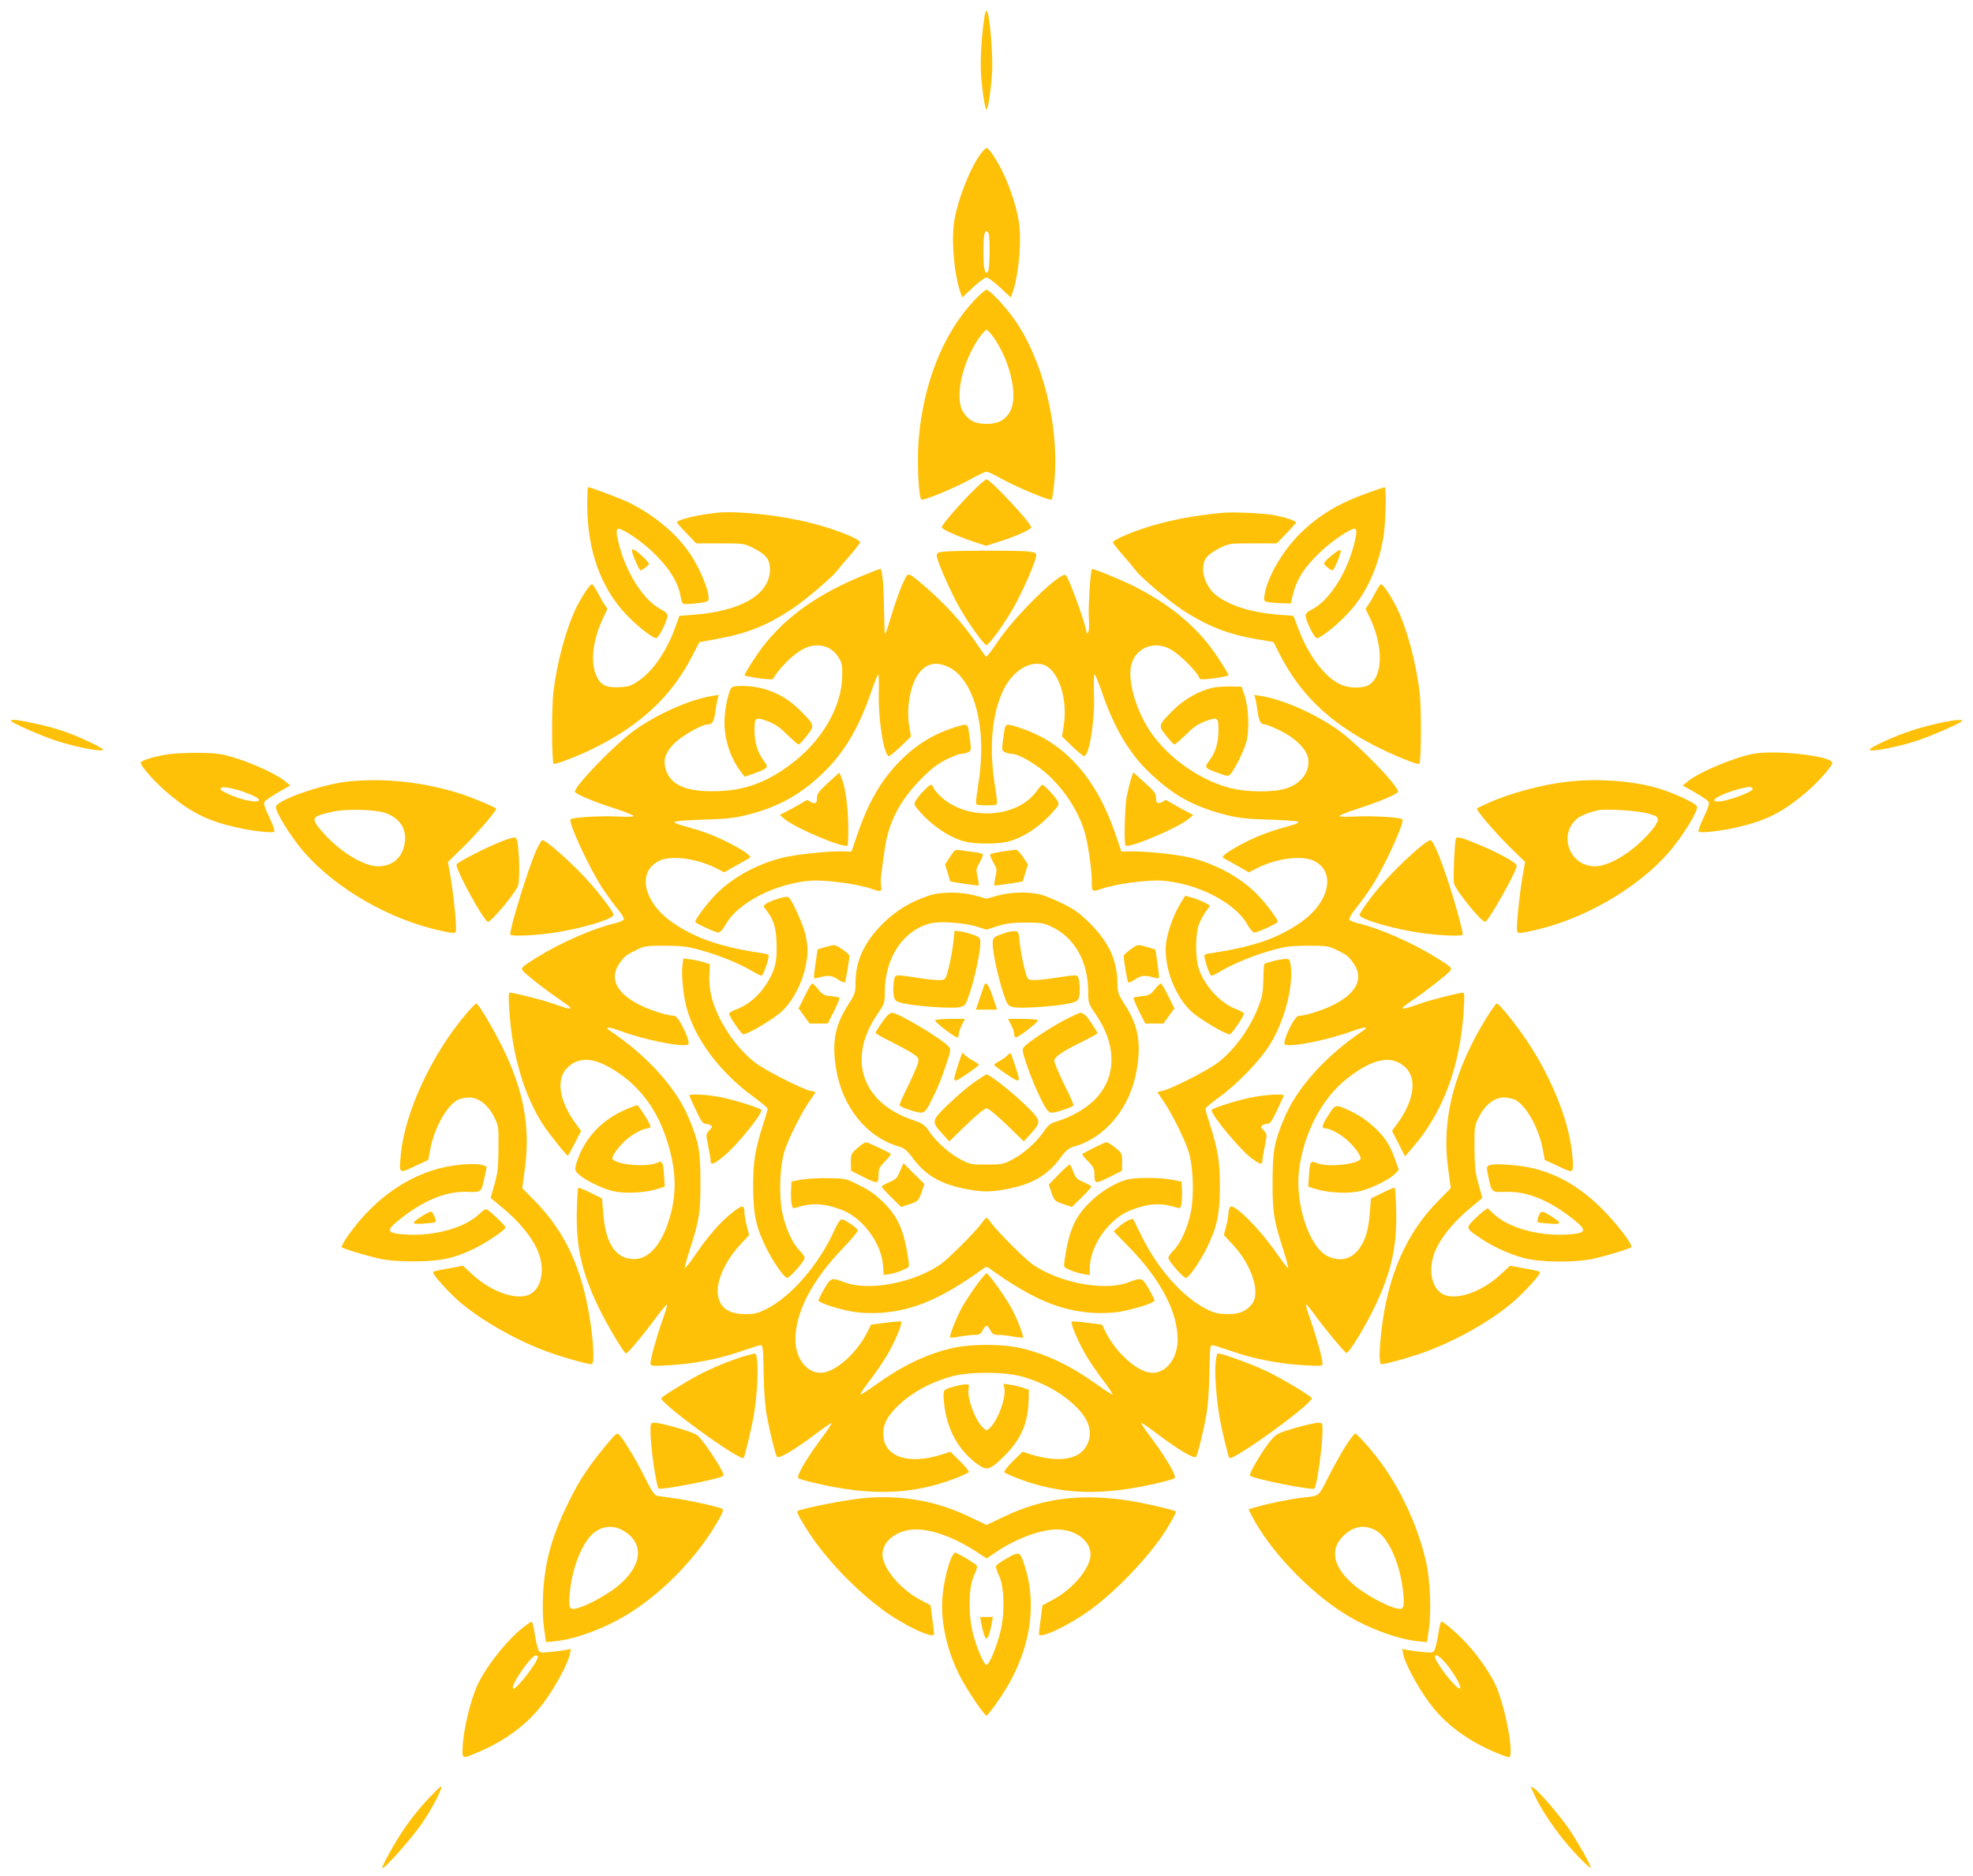 <?xml version="1.0" standalone="no"?>
<!DOCTYPE svg PUBLIC "-//W3C//DTD SVG 20010904//EN"
 "http://www.w3.org/TR/2001/REC-SVG-20010904/DTD/svg10.dtd">
<svg version="1.0" xmlns="http://www.w3.org/2000/svg"
 width="1280pt" height="1217pt" viewBox="0 0 1280 1217"
 preserveAspectRatio="xMidYMid meet">
<g transform="translate(0,1217) scale(0.1,-0.1)"
fill="#ffc107" stroke="none">
<path d="M6387 12063 c-19 -117 -28 -280 -23 -368 8 -117 26 -235 36 -235 10
0 28 118 36 235 8 122 -17 405 -36 405 -4 0 -10 -17 -13 -37z"/>
<path d="M6359 11168 c-70 -98 -151 -307 -170 -444 -17 -119 1 -324 37 -437
l16 -47 70 65 c39 36 78 65 88 65 10 0 49 -29 88 -65 l70 -65 16 47 c36 113
54 318 37 437 -13 94 -58 233 -108 334 -40 81 -88 152 -103 152 -5 0 -24 -19
-41 -42z m55 -514 c10 -26 7 -228 -4 -244 -19 -29 -30 12 -30 122 0 105 5 138
20 138 4 0 11 -7 14 -16z"/>
<path d="M6322 10223 c-204 -216 -333 -541 -363 -913 -10 -135 0 -363 18 -381
11 -11 243 87 334 140 40 22 79 41 89 41 10 0 49 -19 89 -41 91 -53 323 -151
334 -140 4 4 12 61 18 127 31 358 -77 785 -265 1049 -58 81 -157 185 -176 185
-8 0 -43 -30 -78 -67z m119 -235 c110 -152 165 -380 115 -481 -30 -60 -78 -87
-155 -87 -75 0 -118 22 -153 78 -58 93 -4 332 111 490 17 23 36 42 41 42 5 0
24 -19 41 -42z"/>
<path d="M6300 8973 c-97 -99 -190 -209 -190 -224 0 -13 101 -58 206 -93 l81
-27 84 27 c104 32 209 79 209 93 0 28 -264 311 -290 311 -8 0 -53 -39 -100
-87z"/>
<path d="M3810 8892 c0 -288 86 -531 248 -704 71 -76 175 -158 199 -158 16 0
73 114 73 146 0 13 -12 26 -35 37 -109 52 -223 220 -275 409 -23 84 -25 118
-7 118 27 0 144 -78 214 -144 109 -102 172 -200 188 -294 4 -23 11 -45 16 -48
13 -8 142 5 159 16 31 19 -43 210 -124 323 -87 123 -225 236 -382 315 -48 24
-254 102 -270 102 -2 0 -4 -53 -4 -118z"/>
<path d="M8870 8971 c-184 -66 -312 -142 -428 -255 -118 -114 -219 -286 -238
-404 -6 -38 -4 -42 18 -47 13 -4 53 -7 88 -8 l64 -2 12 50 c25 108 78 189 187
291 70 66 187 144 214 144 18 0 16 -34 -7 -118 -52 -189 -166 -357 -275 -409
-23 -11 -35 -24 -35 -37 0 -32 57 -146 73 -146 24 0 128 82 199 158 120 127
197 293 233 496 15 91 21 326 8 325 -5 0 -55 -17 -113 -38z"/>
<path d="M4655 8844 c-128 -13 -269 -47 -263 -64 2 -5 30 -37 64 -72 l61 -63
154 0 c154 0 155 0 219 -32 82 -42 105 -72 105 -139 -2 -160 -185 -268 -494
-292 l-93 -7 -29 -79 c-55 -151 -142 -278 -234 -341 -49 -34 -65 -40 -124 -43
-89 -5 -125 13 -153 76 -39 87 -21 234 43 369 l30 63 -19 28 c-11 15 -31 51
-46 80 -14 28 -31 52 -36 52 -12 0 -61 -72 -98 -145 -67 -134 -128 -355 -152
-556 -12 -97 -11 -452 2 -464 7 -8 163 52 263 102 303 151 502 337 635 596
l47 91 119 22 c194 36 317 85 480 192 85 56 264 208 295 250 8 11 44 55 82 97
37 43 67 82 67 86 0 23 -169 89 -330 129 -189 47 -464 77 -595 64z"/>
<path d="M7940 8844 c-193 -17 -372 -52 -520 -101 -110 -37 -200 -78 -200 -92
0 -4 30 -43 68 -86 37 -42 73 -86 81 -97 31 -42 210 -194 295 -250 163 -108
302 -163 491 -195 l107 -18 35 -70 c133 -264 321 -447 616 -600 120 -62 286
-130 295 -120 13 12 14 367 2 464 -24 201 -85 422 -152 556 -37 73 -86 145
-98 145 -5 0 -22 -24 -36 -52 -15 -29 -35 -65 -46 -80 l-19 -28 30 -62 c86
-182 83 -377 -8 -431 -42 -25 -133 -23 -189 5 -99 47 -205 188 -268 357 l-33
86 -93 7 c-178 14 -317 57 -405 124 -51 38 -87 108 -88 168 0 67 23 97 105
139 64 32 65 32 219 32 l154 0 61 63 c34 35 62 67 64 72 4 10 -74 36 -149 49
-66 12 -255 20 -319 15z"/>
<path d="M4100 8596 c0 -19 47 -126 55 -126 12 0 55 33 55 42 0 11 -65 74 -92
89 -14 7 -18 6 -18 -5z"/>
<path d="M8643 8570 c-29 -23 -53 -48 -53 -55 0 -11 41 -45 55 -45 10 0 56
112 53 127 -2 11 -18 3 -55 -27z"/>
<path d="M6120 8591 c-40 -5 -45 -9 -42 -30 4 -37 84 -220 142 -324 55 -101
164 -252 180 -252 16 0 125 151 180 252 58 104 138 287 142 324 3 22 -2 24
-47 31 -61 8 -493 7 -555 -1z"/>
<path d="M5610 8441 c-298 -120 -512 -271 -662 -467 -45 -59 -118 -173 -118
-185 0 -3 41 -12 92 -19 69 -9 93 -9 96 -1 8 24 82 110 124 143 62 51 105 70
157 71 60 1 105 -24 139 -75 24 -37 27 -50 26 -123 -3 -203 -134 -426 -339
-577 -162 -120 -307 -170 -495 -171 -184 -2 -281 43 -311 142 -17 59 -5 103
47 160 44 49 183 131 223 131 31 0 42 17 51 76 4 32 11 72 15 88 l8 28 -44 -7
c-146 -24 -353 -116 -502 -222 -129 -93 -387 -359 -387 -399 0 -14 123 -66
268 -112 61 -20 112 -41 112 -46 0 -5 -42 -6 -102 -3 -101 6 -293 -5 -306 -18
-18 -17 116 -307 203 -442 32 -48 78 -112 102 -141 25 -29 43 -59 40 -66 -3
-8 -29 -19 -59 -26 -140 -33 -350 -125 -503 -220 -99 -61 -108 -70 -93 -88 22
-26 151 -127 231 -181 113 -76 105 -82 -38 -31 -62 22 -250 70 -274 70 -12 0
-13 -19 -7 -110 17 -292 99 -566 223 -752 42 -63 153 -201 158 -196 2 2 21 39
44 82 l41 79 -34 46 c-111 152 -131 295 -52 368 68 63 155 63 266 1 179 -100
304 -255 373 -465 68 -205 71 -368 11 -546 -55 -163 -140 -246 -241 -234 -107
12 -166 111 -180 302 l-7 90 -75 37 c-41 21 -77 35 -80 32 -3 -3 -7 -74 -9
-157 -5 -230 33 -394 143 -622 54 -112 164 -295 176 -295 12 0 110 117 188
223 40 55 75 96 78 94 3 -3 -11 -51 -31 -106 -37 -105 -76 -246 -76 -277 0
-16 10 -17 118 -11 160 9 322 40 461 88 64 22 124 41 134 42 17 2 18 -12 21
-183 2 -113 10 -218 20 -270 20 -111 55 -252 66 -270 11 -17 110 41 251 147
55 42 102 74 104 71 3 -3 -27 -47 -65 -98 -100 -134 -167 -250 -150 -260 8 -5
52 -18 99 -29 370 -88 640 -79 923 30 43 17 80 34 83 39 3 5 -22 37 -57 71
l-62 61 -50 -16 c-224 -73 -386 -17 -386 133 0 57 20 101 72 157 89 97 225
175 373 215 114 31 336 31 450 0 148 -40 284 -118 373 -215 75 -81 92 -162 50
-237 -50 -90 -184 -109 -364 -53 l-50 16 -63 -61 c-34 -34 -59 -66 -56 -71 3
-5 40 -22 83 -39 283 -109 553 -118 923 -30 47 11 91 24 99 29 17 10 -50 126
-150 260 -38 51 -68 95 -65 98 2 3 49 -29 104 -71 141 -106 240 -164 251 -147
11 18 46 159 66 270 10 52 18 157 20 270 3 171 4 185 21 183 10 -1 70 -20 134
-42 139 -48 301 -79 462 -88 107 -6 117 -5 117 11 0 31 -39 172 -76 277 -20
55 -34 103 -31 106 3 3 27 -26 54 -63 59 -84 194 -246 208 -251 15 -5 116 161
180 292 109 226 148 394 143 622 -2 83 -6 154 -9 157 -3 3 -39 -11 -80 -32
l-75 -37 -7 -90 c-8 -111 -28 -179 -68 -234 -51 -71 -126 -89 -206 -50 -120
58 -213 342 -185 561 30 236 148 462 307 588 170 134 292 159 381 77 79 -73
59 -216 -52 -368 l-33 -46 42 -82 42 -83 42 49 c203 230 317 533 339 903 6 91
5 110 -7 110 -24 0 -212 -48 -274 -70 -143 -51 -151 -45 -37 31 79 54 208 155
230 181 15 18 5 27 -91 86 -154 96 -366 189 -505 222 -30 7 -56 18 -59 25 -2
8 17 40 43 72 26 32 72 95 102 141 84 129 217 420 200 437 -13 13 -205 24
-305 18 -61 -3 -103 -2 -103 3 0 5 51 26 113 46 144 46 267 98 267 112 0 40
-260 308 -387 399 -149 106 -356 198 -502 222 l-44 7 8 -28 c4 -16 11 -56 15
-88 9 -58 20 -76 49 -76 8 0 51 -18 97 -40 95 -46 169 -119 180 -177 16 -85
-42 -166 -142 -198 -83 -27 -260 -25 -368 4 -211 56 -428 218 -535 399 -82
138 -126 311 -101 401 29 109 145 156 250 101 60 -31 178 -148 192 -191 3 -8
27 -8 96 1 51 7 92 16 92 19 0 12 -73 126 -118 185 -121 158 -285 287 -499
395 -89 44 -263 115 -269 109 -10 -10 -25 -252 -20 -318 3 -43 2 -81 -4 -90
-5 -8 -10 -12 -10 -9 -1 44 -111 351 -135 377 -29 32 -328 -260 -442 -430 -36
-54 -69 -98 -74 -98 -4 0 -29 33 -55 73 -87 134 -222 282 -378 412 -56 47 -71
54 -81 43 -19 -20 -70 -151 -104 -267 -30 -100 -40 -125 -42 -105 0 5 -2 77
-4 159 -2 151 -12 255 -24 255 -3 0 -49 -18 -101 -39z m551 -602 c74 -37 140
-138 173 -265 39 -149 42 -319 9 -517 -9 -53 -13 -101 -9 -105 10 -9 122 -9
132 0 4 4 0 52 -9 105 -42 253 -24 474 50 632 59 124 167 195 258 170 99 -28
164 -217 136 -396 l-11 -71 66 -64 c36 -35 71 -63 77 -63 34 0 71 232 64 403
-2 67 -1 125 3 127 4 3 26 -50 49 -116 77 -225 172 -388 298 -511 156 -153
293 -230 508 -285 82 -20 132 -26 275 -30 96 -3 182 -9 190 -13 10 -6 -4 -13
-45 -25 -133 -37 -195 -59 -290 -106 -101 -50 -169 -97 -149 -105 5 -2 45 -24
88 -49 l78 -44 57 29 c125 62 289 83 366 45 146 -72 99 -274 -94 -404 -149
-102 -308 -155 -589 -197 -29 -4 -32 -8 -26 -32 10 -48 35 -112 44 -112 5 0
35 15 67 34 81 47 215 102 331 133 82 23 117 27 227 28 121 0 134 -2 185 -27
68 -33 81 -43 114 -92 66 -97 12 -197 -148 -272 -70 -33 -171 -64 -211 -64
-28 0 -113 -178 -88 -187 44 -17 280 31 433 87 83 31 115 31 71 2 -243 -163
-428 -370 -511 -569 -63 -151 -74 -210 -74 -408 -1 -199 7 -250 71 -448 19
-60 32 -111 30 -114 -3 -2 -32 36 -66 84 -116 170 -291 345 -312 312 -5 -8 -9
-25 -9 -39 0 -14 -7 -52 -15 -84 l-15 -58 59 -64 c121 -129 179 -308 125 -381
-37 -49 -81 -68 -159 -68 -54 0 -82 6 -125 26 -162 76 -331 266 -442 496 -24
48 -44 90 -45 92 -6 10 -54 -12 -88 -42 l-40 -35 106 -109 c202 -209 309 -416
309 -594 -1 -139 -94 -238 -197 -210 -90 24 -207 136 -267 254 l-27 54 -95 12
c-53 7 -98 10 -101 7 -10 -10 46 -142 96 -224 26 -43 75 -115 110 -160 35 -46
61 -85 58 -88 -2 -3 -45 24 -93 59 -169 122 -324 198 -491 239 -125 31 -341
31 -466 0 -167 -41 -322 -117 -491 -239 -48 -35 -91 -62 -93 -59 -3 3 23 42
58 88 35 45 84 117 110 160 50 82 106 214 96 224 -3 3 -48 0 -101 -7 l-95 -12
-27 -54 c-60 -118 -177 -230 -267 -254 -103 -28 -196 71 -197 210 0 177 107
385 308 593 59 61 101 112 97 118 -12 20 -87 70 -104 70 -10 0 -27 -25 -46
-67 -100 -224 -283 -436 -445 -516 -54 -27 -76 -32 -135 -32 -120 0 -180 52
-179 156 1 81 62 205 145 293 l59 64 -15 58 c-8 32 -15 70 -15 84 0 56 -14 56
-84 0 -77 -62 -152 -149 -237 -273 -34 -49 -63 -86 -66 -84 -2 3 11 54 30 114
64 198 72 249 71 448 0 198 -11 257 -74 408 -82 199 -269 406 -511 569 -44 29
-12 29 71 -2 153 -56 389 -104 433 -87 25 9 -60 187 -88 187 -40 0 -141 31
-211 64 -160 75 -214 175 -148 272 33 49 46 59 114 92 51 25 64 27 185 27 110
-1 145 -5 227 -28 116 -31 250 -86 331 -133 32 -19 62 -34 67 -34 9 0 34 64
44 112 6 25 3 27 -31 33 -268 39 -436 95 -584 196 -193 130 -240 332 -94 404
77 38 241 17 366 -45 l57 -29 78 44 c43 25 83 47 88 49 20 8 -48 55 -149 105
-95 47 -157 69 -290 106 -41 12 -55 19 -45 25 8 4 94 10 190 13 142 4 194 10
275 30 202 51 346 130 492 270 138 132 234 293 314 526 23 67 44 119 47 116 3
-3 5 -61 3 -128 -3 -174 34 -402 66 -402 6 0 41 29 77 63 l66 64 -11 65 c-22
123 9 284 68 353 52 60 113 70 194 29z"/>
<path d="M6163 7441 c-114 -39 -212 -100 -304 -188 -131 -126 -219 -271 -294
-488 l-41 -120 -44 2 c-103 3 -314 -19 -407 -42 -175 -45 -336 -136 -444 -253
-52 -56 -119 -147 -119 -162 0 -9 132 -70 152 -70 9 0 30 24 47 54 79 142 329
268 556 283 95 6 299 -22 385 -52 65 -23 73 -21 66 18 -5 31 -2 64 24 241 25
173 99 315 235 452 68 69 108 99 164 127 40 20 85 37 98 37 13 0 33 5 45 11
21 11 21 13 2 142 -7 45 -13 46 -121 8z"/>
<path d="M6516 7433 c-19 -129 -19 -131 2 -142 12 -6 32 -11 45 -11 44 0 163
-69 236 -137 120 -110 212 -261 245 -398 22 -96 39 -225 39 -292 -1 -70 1 -71
67 -48 86 30 290 58 385 52 227 -15 477 -141 556 -283 17 -30 38 -54 47 -54
20 0 152 61 152 70 0 15 -67 106 -119 162 -108 117 -269 208 -444 253 -93 23
-304 45 -407 42 l-45 -2 -36 107 c-122 362 -323 592 -602 689 -108 38 -114 37
-121 -8z"/>
<path d="M5372 7092 c-61 -57 -72 -72 -72 -99 0 -25 -4 -33 -18 -33 -10 0 -24
6 -30 12 -10 10 -17 9 -35 -2 -12 -8 -53 -31 -90 -51 l-68 -36 32 -27 c70 -59
386 -192 407 -171 4 4 6 64 5 133 -2 128 -20 251 -45 309 l-13 31 -73 -66z"/>
<path d="M7336 7112 c-8 -26 -20 -76 -27 -112 -12 -72 -18 -304 -7 -315 20
-21 338 113 407 171 l32 27 -68 36 c-37 20 -78 43 -90 51 -18 11 -25 12 -35 2
-6 -6 -20 -12 -30 -12 -14 0 -18 8 -18 33 0 29 -10 43 -74 100 l-74 67 -16
-48z"/>
<path d="M5992 7039 c-22 -22 -45 -51 -52 -64 -12 -22 -10 -28 20 -62 87 -102
204 -180 306 -204 63 -15 205 -15 268 0 102 24 215 99 306 204 30 34 32 40 20
62 -15 28 -87 105 -98 104 -4 0 -21 -19 -37 -42 -127 -175 -448 -194 -619 -37
-25 23 -48 50 -51 61 -9 27 -20 24 -63 -22z"/>
<path d="M6163 6611 l-32 -49 17 -53 c9 -30 16 -55 17 -56 1 -4 180 -31 184
-27 2 2 -1 27 -7 55 -11 47 -10 53 14 94 14 25 23 48 20 53 -3 5 -31 12 -63
15 -32 4 -71 9 -88 12 -27 5 -33 1 -62 -44z"/>
<path d="M6503 6646 c-39 -6 -75 -14 -78 -18 -4 -4 4 -27 19 -52 24 -42 25
-48 14 -95 -6 -28 -9 -53 -7 -55 4 -4 183 23 184 27 1 1 8 26 17 55 l17 54
-32 48 c-18 27 -39 48 -47 48 -8 -1 -47 -6 -87 -12z"/>
<path d="M6030 6361 c-121 -39 -220 -99 -305 -185 -121 -122 -175 -241 -175
-386 0 -60 -4 -70 -45 -134 -88 -136 -109 -245 -81 -419 41 -251 201 -447 411
-506 31 -9 50 -24 85 -72 83 -112 176 -167 334 -200 115 -24 177 -24 292 0
158 33 251 88 334 200 35 48 54 63 85 72 210 59 370 255 411 506 28 173 7 284
-81 419 -39 61 -45 76 -45 125 0 153 -53 271 -174 394 -66 66 -100 92 -172
128 -49 25 -114 52 -143 61 -76 22 -200 21 -289 -4 l-72 -20 -72 20 c-92 25
-221 26 -298 1z m302 -201 l68 -21 72 23 c57 18 97 23 183 23 98 0 116 -3 165
-26 153 -72 239 -226 240 -426 0 -70 1 -74 51 -147 139 -205 132 -415 -17
-558 -54 -51 -140 -101 -221 -127 -61 -19 -71 -26 -102 -72 -46 -68 -131 -144
-205 -182 -57 -30 -67 -32 -166 -32 -99 0 -109 2 -166 32 -73 38 -159 114
-205 182 -31 45 -41 52 -107 75 -330 111 -427 395 -233 682 50 73 51 77 51
147 1 225 118 401 297 447 60 15 219 4 295 -20z"/>
<path d="M6185 6059 c-4 -41 -17 -112 -28 -159 -22 -84 -22 -85 -55 -88 -18
-2 -84 4 -145 14 -163 24 -150 27 -159 -30 -4 -28 -4 -66 0 -85 7 -33 12 -37
57 -49 78 -19 324 -37 369 -26 38 9 40 11 68 94 32 97 68 264 68 320 0 35 -3
39 -41 54 -23 9 -60 19 -84 23 l-42 5 -8 -73z"/>
<path d="M6540 6124 c-98 -32 -100 -34 -100 -76 0 -57 35 -218 68 -318 28 -83
30 -85 68 -94 45 -11 291 7 369 26 45 12 50 16 57 49 4 19 4 57 0 85 -9 57 4
54 -159 30 -61 -10 -127 -16 -145 -14 -33 3 -33 4 -55 88 -11 47 -24 118 -28
158 -7 70 -8 72 -34 71 -14 0 -33 -3 -41 -5z"/>
<path d="M6385 5778 c-3 -7 -16 -46 -29 -85 l-25 -73 69 0 69 0 -28 82 c-26
79 -45 105 -56 76z"/>
<path d="M5753 5578 c-24 -28 -73 -100 -73 -109 0 -4 42 -28 93 -53 50 -25
114 -59 141 -76 45 -29 48 -34 42 -63 -3 -18 -33 -86 -65 -152 -33 -65 -58
-122 -55 -126 9 -14 118 -50 143 -47 22 3 34 18 73 98 27 52 64 144 83 204 35
105 35 109 18 128 -46 51 -327 218 -366 218 -7 0 -23 -10 -34 -22z"/>
<path d="M6903 5551 c-97 -52 -229 -139 -258 -171 -16 -18 -15 -24 19 -127 20
-59 58 -151 84 -203 37 -75 52 -96 71 -98 22 -4 137 34 145 47 3 4 -24 65 -60
136 -35 72 -64 140 -64 152 0 27 50 61 188 129 50 25 92 48 92 50 0 9 -53 90
-73 112 -11 12 -28 22 -36 22 -9 0 -57 -22 -108 -49z"/>
<path d="M6066 5551 c-6 -9 127 -111 144 -111 6 0 10 9 10 20 0 12 9 39 20 60
l20 40 -94 0 c-52 0 -97 -4 -100 -9z"/>
<path d="M6560 5520 c11 -21 20 -48 20 -60 0 -11 4 -20 10 -20 17 0 150 102
144 111 -3 5 -48 9 -100 9 l-94 0 20 -40z"/>
<path d="M6216 5263 c-28 -86 -31 -103 -16 -103 14 0 149 93 150 102 0 4 -15
15 -32 24 -18 9 -43 25 -54 36 l-22 19 -26 -78z"/>
<path d="M6534 5322 c-11 -11 -34 -27 -51 -36 -18 -9 -33 -20 -33 -24 1 -9
136 -102 150 -102 5 0 10 6 10 13 0 14 -47 157 -54 164 -2 3 -12 -4 -22 -15z"/>
<path d="M6319 5148 c-41 -28 -116 -93 -168 -143 -109 -106 -110 -111 -37
-191 l44 -49 111 108 c66 63 119 107 131 107 12 0 65 -44 131 -107 l111 -108
44 49 c73 80 72 85 -39 192 -85 82 -228 194 -247 194 -4 0 -40 -23 -81 -52z"/>
<path d="M5049 6340 c-31 -9 -66 -24 -78 -32 -21 -15 -21 -15 -2 -39 49 -64
65 -111 69 -215 5 -123 -10 -182 -69 -272 -49 -75 -121 -135 -190 -159 -27
-10 -49 -23 -49 -29 0 -17 80 -134 92 -134 29 0 198 100 249 148 70 65 131
179 154 287 19 89 18 134 0 215 -16 65 -86 220 -108 238 -8 7 -31 4 -68 -8z"/>
<path d="M7660 6312 c-46 -73 -89 -193 -96 -269 -13 -148 58 -336 165 -435 51
-48 220 -148 249 -148 12 0 92 117 92 134 0 6 -22 19 -49 29 -103 36 -212 157
-246 270 -20 68 -20 213 1 274 9 26 29 66 45 87 l29 40 -27 17 c-16 9 -52 24
-81 33 l-53 15 -29 -47z"/>
<path d="M5349 6025 l-45 -14 -13 -91 c-8 -50 -12 -93 -9 -95 2 -3 20 0 39 5
52 15 77 12 117 -15 20 -14 39 -21 43 -17 6 6 29 143 29 172 0 13 -82 70 -99
69 -9 0 -36 -7 -62 -14z"/>
<path d="M7332 6009 c-23 -17 -42 -35 -42 -39 0 -29 23 -166 29 -172 4 -4 23
3 43 17 40 27 65 30 117 15 19 -5 37 -8 39 -5 3 2 -1 45 -9 95 l-13 90 -50 15
c-66 20 -66 20 -114 -16z"/>
<path d="M4427 5904 c-7 -54 5 -182 24 -259 52 -210 218 -432 442 -594 48 -35
87 -68 87 -74 0 -5 -13 -51 -29 -101 -53 -164 -66 -247 -65 -411 1 -174 19
-257 84 -389 43 -88 118 -196 136 -196 18 0 114 109 114 129 0 9 -15 32 -34
50 -45 44 -91 146 -112 250 -22 114 -15 297 16 394 25 82 114 257 164 327 20
28 36 52 36 54 0 2 -15 7 -34 10 -50 10 -282 127 -351 178 -94 69 -189 190
-245 311 -44 94 -61 172 -58 257 l3 75 -37 12 c-20 7 -59 15 -86 19 l-49 6 -6
-48z"/>
<path d="M8262 5936 c-29 -8 -55 -16 -59 -19 -3 -4 -7 -50 -7 -104 -2 -84 -7
-109 -34 -179 -57 -144 -159 -282 -267 -362 -69 -51 -301 -168 -351 -178 -19
-3 -34 -8 -34 -10 0 -2 15 -25 34 -52 50 -69 141 -250 166 -329 31 -97 38
-280 16 -394 -21 -104 -67 -206 -112 -250 -19 -18 -34 -41 -34 -50 0 -20 96
-129 114 -129 18 0 93 108 136 196 65 132 83 215 84 389 1 164 -12 247 -65
411 -16 50 -29 96 -29 101 0 6 39 39 88 74 120 87 265 237 331 343 93 149 152
374 135 509 -6 43 -9 47 -33 46 -14 0 -50 -6 -79 -13z"/>
<path d="M5221 5709 l-40 -81 36 -49 35 -49 59 0 59 0 41 81 c22 45 38 84 35
86 -3 3 -28 8 -56 11 -44 4 -54 10 -81 43 -17 22 -35 39 -40 39 -5 0 -26 -36
-48 -81z"/>
<path d="M7491 5751 c-27 -33 -37 -39 -81 -43 -28 -3 -53 -8 -56 -11 -3 -2 13
-41 35 -86 l41 -81 59 0 59 0 35 49 36 49 -40 81 c-22 45 -43 81 -48 81 -5 0
-23 -17 -40 -39z"/>
<path d="M4472 5062 c2 -5 21 -48 43 -95 31 -66 45 -87 60 -87 11 0 27 -5 35
-10 12 -8 11 -13 -8 -33 -23 -25 -23 -25 -8 -100 9 -42 16 -85 16 -97 0 -31
20 -24 86 30 80 65 244 266 244 298 0 12 -179 68 -279 87 -90 16 -195 20 -189
7z"/>
<path d="M8120 5051 c-103 -21 -260 -71 -260 -83 0 -33 178 -248 252 -306 61
-47 78 -52 78 -22 0 12 7 55 16 97 15 75 15 75 -8 100 -19 20 -20 25 -8 33 8
5 24 10 35 10 15 0 29 21 60 87 22 47 42 90 43 95 6 14 -118 7 -208 -11z"/>
<path d="M5562 4722 c-40 -35 -42 -40 -42 -92 l1 -55 83 -42 c93 -46 96 -45
96 25 0 29 8 45 42 79 23 23 40 44 37 47 -12 11 -150 76 -161 76 -7 0 -32 -17
-56 -38z"/>
<path d="M7095 4723 c-38 -19 -72 -37 -74 -39 -3 -3 14 -24 37 -47 34 -34 42
-50 42 -79 0 -70 3 -71 96 -25 l83 42 1 56 c0 55 -1 58 -44 93 -24 20 -50 36
-58 36 -7 -1 -44 -17 -83 -37z"/>
<path d="M5839 4573 c-18 -45 -27 -54 -70 -72 -27 -12 -49 -25 -49 -29 0 -4
28 -36 63 -70 l63 -62 49 16 c63 21 64 22 85 83 l17 50 -68 67 -68 68 -22 -51z"/>
<path d="M6869 4552 l-65 -67 16 -48 c20 -58 23 -60 85 -81 l49 -16 63 62 c35
34 63 66 63 70 0 4 -22 17 -50 29 -42 18 -52 28 -66 65 -9 25 -20 47 -24 49
-3 2 -36 -26 -71 -63z"/>
<path d="M5195 4517 l-60 -12 -3 -55 c-2 -30 0 -70 3 -88 5 -29 9 -33 28 -27
105 34 182 30 300 -15 132 -50 253 -212 265 -355 l5 -66 41 6 c23 4 60 15 84
26 42 18 42 18 36 61 -28 194 -66 282 -164 379 -49 49 -92 79 -156 110 -87 44
-88 44 -203 46 -64 1 -143 -4 -176 -10z"/>
<path d="M7304 4516 c-133 -42 -276 -161 -332 -276 -30 -60 -50 -137 -66 -248
-6 -43 -6 -43 36 -61 24 -11 62 -22 86 -26 l42 -7 0 44 c0 146 126 325 268
378 117 45 194 49 299 15 19 -6 23 -2 28 27 3 18 5 58 3 88 l-3 55 -65 12
c-84 16 -244 15 -296 -1z"/>
<path d="M6367 4233 c-38 -53 -215 -230 -265 -265 -174 -120 -461 -175 -617
-119 -93 35 -94 34 -137 -39 -21 -36 -38 -70 -38 -77 0 -15 138 -59 233 -74
41 -7 113 -9 167 -6 216 14 401 93 676 292 9 7 19 7 28 0 275 -199 460 -278
676 -292 54 -3 126 -1 167 6 95 15 233 59 233 74 0 7 -17 41 -38 77 -43 73
-44 74 -137 39 -156 -56 -443 -1 -617 119 -50 35 -227 212 -265 265 -14 20
-29 37 -33 37 -4 0 -19 -17 -33 -37z"/>
<path d="M6335 3833 c-31 -43 -73 -107 -93 -142 -37 -67 -86 -190 -78 -198 2
-2 30 0 62 6 32 6 75 11 96 11 32 0 40 5 53 30 9 17 20 30 25 30 5 0 16 -13
25 -30 13 -25 21 -30 53 -30 21 0 64 -5 96 -11 32 -6 60 -8 62 -6 8 8 -41 131
-78 198 -43 76 -146 219 -158 219 -5 0 -34 -35 -65 -77z"/>
<path d="M4741 7702 c-21 -40 -41 -145 -41 -219 0 -112 39 -231 106 -320 l25
-32 65 23 c88 32 92 37 61 78 -42 55 -61 116 -62 198 0 89 4 91 91 59 44 -17
75 -39 122 -86 35 -34 68 -63 73 -63 5 0 29 26 53 57 53 67 53 67 -43 164
-103 104 -234 159 -378 159 -50 0 -64 -4 -72 -18z"/>
<path d="M7871 7709 c-87 -17 -189 -75 -260 -146 -98 -99 -98 -99 -45 -166 24
-31 48 -57 53 -57 5 0 38 29 73 63 47 47 78 69 122 86 87 32 91 30 91 -59 -1
-82 -20 -143 -62 -198 -31 -41 -27 -46 60 -77 61 -22 66 -23 80 -7 28 32 85
147 102 206 22 75 16 227 -11 306 l-19 55 -70 2 c-38 0 -90 -3 -114 -8z"/>
<path d="M70 7494 c0 -11 196 -97 296 -130 112 -36 262 -68 297 -61 16 3 -2
15 -73 49 -128 61 -214 91 -352 122 -112 25 -168 32 -168 20z"/>
<path d="M12555 7473 c-126 -28 -268 -79 -370 -131 -54 -28 -65 -37 -48 -40
36 -5 186 26 297 62 100 33 296 119 296 130 0 12 -68 4 -175 -21z"/>
<path d="M1109 7279 c-91 -11 -191 -40 -196 -56 -6 -17 93 -129 173 -196 151
-128 259 -182 449 -225 100 -23 228 -37 244 -28 6 4 -7 41 -31 92 -31 65 -39
90 -32 103 6 9 46 36 89 61 l78 44 -34 28 c-48 41 -197 111 -314 148 -87 28
-117 33 -225 36 -69 1 -159 -2 -201 -7z m466 -244 c66 -23 105 -43 105 -55 0
-24 -125 2 -205 42 -49 25 -48 24 -41 36 7 11 69 1 141 -23z"/>
<path d="M11371 7279 c-125 -24 -352 -120 -420 -177 l-34 -28 78 -44 c43 -25
83 -52 89 -61 7 -13 -1 -38 -32 -103 -24 -51 -37 -88 -31 -92 16 -9 144 5 244
28 190 43 298 97 449 225 80 67 179 179 173 196 -15 45 -375 84 -516 56z m-1
-228 c0 -19 -170 -81 -222 -81 -86 0 54 69 187 93 22 4 35 0 35 -12z"/>
<path d="M2250 7099 c-171 -20 -460 -122 -460 -164 0 -39 98 -196 184 -295
206 -236 556 -437 885 -508 82 -18 93 -18 98 -5 8 20 -13 229 -34 354 l-17 97
100 98 c100 99 221 241 212 249 -11 11 -142 66 -223 93 -236 78 -507 108 -745
81z m250 -203 c90 -32 136 -98 127 -183 -11 -102 -76 -163 -175 -163 -96 0
-257 101 -366 229 -71 85 -66 95 71 125 87 20 278 15 343 -8z"/>
<path d="M10170 7099 c-167 -19 -376 -75 -519 -140 -36 -16 -67 -31 -69 -34
-9 -8 112 -150 212 -249 l100 -98 -17 -97 c-21 -125 -42 -334 -34 -354 5 -13
16 -13 98 5 329 71 679 272 885 508 86 99 184 256 184 295 0 23 -164 98 -281
129 -167 43 -373 56 -559 35z m520 -206 c56 -16 65 -21 65 -42 0 -13 -19 -45
-45 -74 -113 -132 -267 -227 -364 -227 -165 1 -239 206 -113 311 22 18 87 43
137 53 54 10 256 -3 320 -21z"/>
<path d="M3260 6714 c-102 -39 -291 -136 -298 -152 -10 -27 178 -372 204 -372
20 0 160 165 192 227 13 23 14 157 3 258 -4 42 -10 60 -21 62 -8 1 -44 -9 -80
-23z"/>
<path d="M9446 6732 c-9 -15 -20 -265 -13 -294 12 -46 176 -248 202 -248 20 0
205 328 205 364 0 18 -111 80 -240 134 -111 47 -146 57 -154 44z"/>
<path d="M3480 6656 c-51 -113 -170 -496 -170 -548 0 -13 131 -9 253 7 186 24
417 91 417 120 0 23 -119 176 -209 268 -95 98 -232 217 -251 217 -6 0 -24 -29
-40 -64z"/>
<path d="M9205 6669 c-110 -93 -236 -223 -311 -322 -41 -54 -74 -104 -74 -112
0 -29 229 -95 417 -120 122 -16 253 -20 253 -7 0 26 -48 200 -91 331 -59 180
-102 281 -121 281 -7 -1 -40 -23 -73 -51z"/>
<path d="M3020 5588 c-219 -259 -392 -631 -419 -901 -13 -134 -15 -132 89 -83
l88 41 15 78 c27 134 107 276 177 312 16 8 49 15 74 15 61 0 121 -46 161 -125
29 -58 30 -61 29 -204 -1 -124 -5 -159 -26 -234 l-25 -88 80 -67 c100 -83 179
-177 219 -262 55 -114 39 -244 -36 -292 -80 -50 -250 4 -378 121 l-65 60 -84
-16 c-102 -18 -109 -20 -109 -30 0 -15 104 -130 165 -183 132 -115 348 -241
549 -319 92 -36 281 -91 314 -91 26 0 7 230 -35 420 -59 268 -165 469 -338
644 l-77 78 17 126 c37 267 -7 507 -145 787 -64 130 -157 285 -170 285 -5 0
-37 -33 -70 -72z"/>
<path d="M9650 5578 c-217 -349 -300 -670 -255 -990 l17 -126 -75 -76 c-213
-212 -336 -492 -376 -858 -15 -132 -14 -208 2 -208 32 0 221 55 313 91 206 80
422 207 553 324 66 58 161 164 161 178 0 10 -7 12 -109 30 l-84 16 -65 -60
c-128 -117 -298 -171 -378 -121 -75 48 -91 178 -36 292 40 85 119 179 219 262
l80 67 -25 88 c-21 75 -25 110 -26 234 -1 143 0 146 29 204 40 79 100 125 161
125 25 0 58 -7 74 -15 70 -36 150 -178 177 -312 l15 -78 88 -41 c104 -49 102
-52 89 85 -21 209 -132 487 -289 723 -71 107 -184 248 -200 248 -4 0 -31 -37
-60 -82z"/>
<path d="M4068 4976 c-164 -68 -281 -193 -329 -354 -11 -39 -11 -44 11 -66 32
-35 147 -93 221 -112 75 -19 203 -14 288 11 l54 17 -5 72 c-6 93 -10 99 -53
80 -67 -27 -258 -9 -281 27 -8 14 31 72 82 119 46 42 114 79 147 80 9 0 17 6
17 13 0 17 -77 137 -87 137 -5 0 -34 -11 -65 -24z"/>
<path d="M8620 4939 c-44 -68 -49 -89 -22 -89 32 -1 100 -38 146 -80 51 -47
90 -105 82 -119 -23 -36 -214 -54 -281 -27 -43 19 -47 13 -53 -80 l-5 -72 54
-17 c85 -25 213 -30 288 -11 75 19 189 77 222 112 l24 25 -24 67 c-12 37 -36
88 -53 114 -45 71 -138 152 -220 192 -117 56 -112 56 -158 -15z"/>
<path d="M2950 4610 c-262 -35 -509 -197 -691 -454 -27 -38 -46 -73 -42 -77
12 -11 158 -55 248 -75 57 -12 123 -17 225 -17 168 1 254 19 385 82 79 38 205
123 205 139 0 8 -79 86 -113 111 -15 12 -23 8 -63 -29 -102 -94 -314 -146
-507 -126 -84 9 -88 27 -19 83 159 132 313 197 455 191 91 -3 90 -4 111 97
l14 66 -25 10 c-27 10 -101 10 -183 -1z"/>
<path d="M9664 4611 c-21 -9 -22 -11 -8 -76 21 -101 20 -100 111 -97 142 6
296 -59 456 -191 68 -56 64 -74 -20 -83 -193 -20 -405 33 -507 126 l-45 42
-28 -20 c-15 -11 -46 -39 -67 -61 -46 -47 -45 -51 47 -113 81 -55 188 -104
282 -129 106 -29 331 -31 450 -5 90 20 236 64 248 75 13 13 -93 152 -187 246
-142 141 -278 222 -442 264 -91 23 -258 36 -290 22z"/>
<path d="M2738 4281 c-74 -47 -72 -55 11 -49 39 3 74 7 76 10 9 9 -17 68 -29
68 -7 0 -33 -13 -58 -29z"/>
<path d="M9981 4278 c-6 -17 -9 -33 -6 -36 2 -3 37 -7 76 -10 83 -6 85 2 11
49 -58 37 -67 36 -81 -3z"/>
<path d="M4825 3371 c-89 -27 -210 -77 -295 -122 -95 -51 -240 -142 -240 -150
0 -39 512 -410 535 -387 5 5 42 157 59 243 35 175 42 436 12 434 -6 0 -38 -9
-71 -18z"/>
<path d="M7886 3328 c-8 -70 7 -251 29 -371 15 -78 54 -239 60 -245 23 -23
535 348 535 387 0 11 -169 114 -279 169 -88 44 -299 122 -330 122 -5 0 -12
-28 -15 -62z"/>
<path d="M6189 3175 c-73 -20 -72 -19 -65 -101 16 -175 95 -318 225 -408 55
-38 76 -31 165 57 107 105 155 213 159 358 l2 73 -40 14 c-22 7 -59 16 -82 19
l-43 6 6 -30 c12 -61 -43 -210 -96 -258 -19 -17 -21 -17 -40 0 -52 47 -108
196 -96 256 5 26 3 29 -22 28 -15 0 -48 -7 -73 -14z"/>
<path d="M4220 2881 c0 -94 37 -352 53 -368 12 -11 368 57 410 78 16 9 15 13
-10 57 -45 80 -125 192 -149 211 -26 21 -233 81 -276 81 -27 0 -28 -1 -28 -59z"/>
<path d="M8400 2906 c-105 -31 -118 -38 -151 -75 -56 -65 -150 -224 -140 -234
21 -21 404 -97 418 -84 16 17 53 276 53 377 0 50 0 50 -32 50 -18 -1 -85 -16
-148 -34z"/>
<path d="M3972 2842 c-148 -173 -212 -268 -293 -437 -103 -214 -147 -377 -156
-584 -4 -86 -1 -163 7 -218 l12 -86 62 6 c135 13 341 92 491 189 217 139 429
360 558 583 34 57 43 81 34 86 -25 14 -225 58 -312 69 -49 7 -100 14 -112 16
-17 3 -36 32 -81 122 -68 136 -159 282 -175 281 -7 0 -22 -12 -35 -27z m75
-604 c136 -82 119 -229 -41 -359 -67 -54 -186 -120 -254 -140 -58 -17 -64 -6
-56 91 12 145 64 290 129 369 60 70 146 86 222 39z"/>
<path d="M8729 2788 c-29 -46 -79 -136 -112 -201 -64 -127 -56 -121 -162 -132
-70 -7 -219 -37 -299 -60 l-56 -16 21 -42 c111 -219 366 -488 600 -635 145
-92 345 -166 475 -179 l62 -6 12 86 c17 111 8 323 -19 438 -54 237 -175 493
-323 681 -59 75 -126 148 -137 148 -5 0 -33 -37 -62 -82z m192 -544 c86 -43
167 -227 183 -414 8 -97 2 -108 -56 -91 -68 20 -187 86 -254 140 -144 117
-173 237 -78 328 64 62 132 74 205 37z"/>
<path d="M5620 2453 c-116 -9 -431 -70 -448 -88 -8 -7 66 -129 128 -213 114
-152 269 -308 419 -420 137 -103 341 -200 341 -162 0 7 -5 52 -12 100 l-11 86
-62 33 c-114 59 -219 171 -245 262 -27 94 60 185 189 196 106 9 260 -43 411
-141 l71 -46 61 41 c139 95 313 155 419 146 129 -11 216 -102 189 -196 -26
-91 -131 -203 -245 -262 l-62 -33 -11 -86 c-7 -48 -12 -93 -12 -100 0 -38 204
59 345 165 154 115 329 295 447 460 43 60 102 164 96 170 -9 9 -208 55 -298
69 -315 49 -562 18 -812 -101 l-118 -56 -117 56 c-209 99 -422 138 -663 120z"/>
<path d="M6175 2070 c-25 -48 -55 -176 -61 -264 -13 -163 32 -357 122 -526 45
-84 151 -240 164 -240 4 0 32 35 63 78 207 288 274 602 188 883 -33 106 -35
107 -115 62 -38 -21 -71 -44 -74 -52 -3 -7 6 -34 18 -60 35 -68 40 -242 11
-363 -23 -96 -73 -218 -91 -218 -18 0 -68 119 -91 216 -29 127 -24 296 11 365
12 26 21 53 18 61 -5 11 -90 63 -140 86 -4 2 -14 -11 -23 -28z"/>
<path d="M6365 1643 c10 -57 25 -103 35 -103 10 0 25 46 35 103 l6 37 -41 0
-41 0 6 -37z"/>
<path d="M3393 1612 c-113 -90 -255 -273 -304 -393 -41 -99 -79 -262 -86 -361
-7 -102 -9 -101 87 -60 190 79 334 187 437 326 77 104 158 255 170 315 l6 34
-34 -7 c-19 -4 -64 -10 -101 -13 -67 -6 -68 -6 -78 22 -6 16 -16 61 -22 102
-6 40 -15 73 -19 73 -4 0 -29 -17 -56 -38z m97 -189 c-1 -36 -143 -219 -161
-207 -22 13 114 214 147 214 7 0 14 -3 14 -7z"/>
<path d="M9332 1577 c-6 -41 -16 -86 -22 -102 -10 -28 -11 -28 -78 -22 -37 3
-82 9 -101 13 l-34 7 6 -34 c12 -60 95 -215 171 -317 102 -138 247 -245 436
-324 36 -15 71 -28 79 -28 36 0 -16 297 -78 449 -33 81 -111 196 -194 287 -59
65 -151 144 -166 144 -4 0 -13 -33 -19 -73z m53 -204 c52 -63 99 -149 87 -157
-19 -12 -162 170 -162 206 0 24 34 1 75 -49z"/>
<path d="M2785 508 c-86 -93 -143 -167 -204 -265 -50 -81 -101 -177 -101 -190
0 -24 189 188 259 290 69 101 138 237 121 237 -4 0 -38 -33 -75 -72z"/>
<path d="M9944 549 c37 -89 118 -215 207 -324 65 -80 169 -184 169 -170 0 16
-78 155 -136 242 -58 87 -194 246 -231 271 l-23 14 14 -33z"/>
</g>
</svg>
